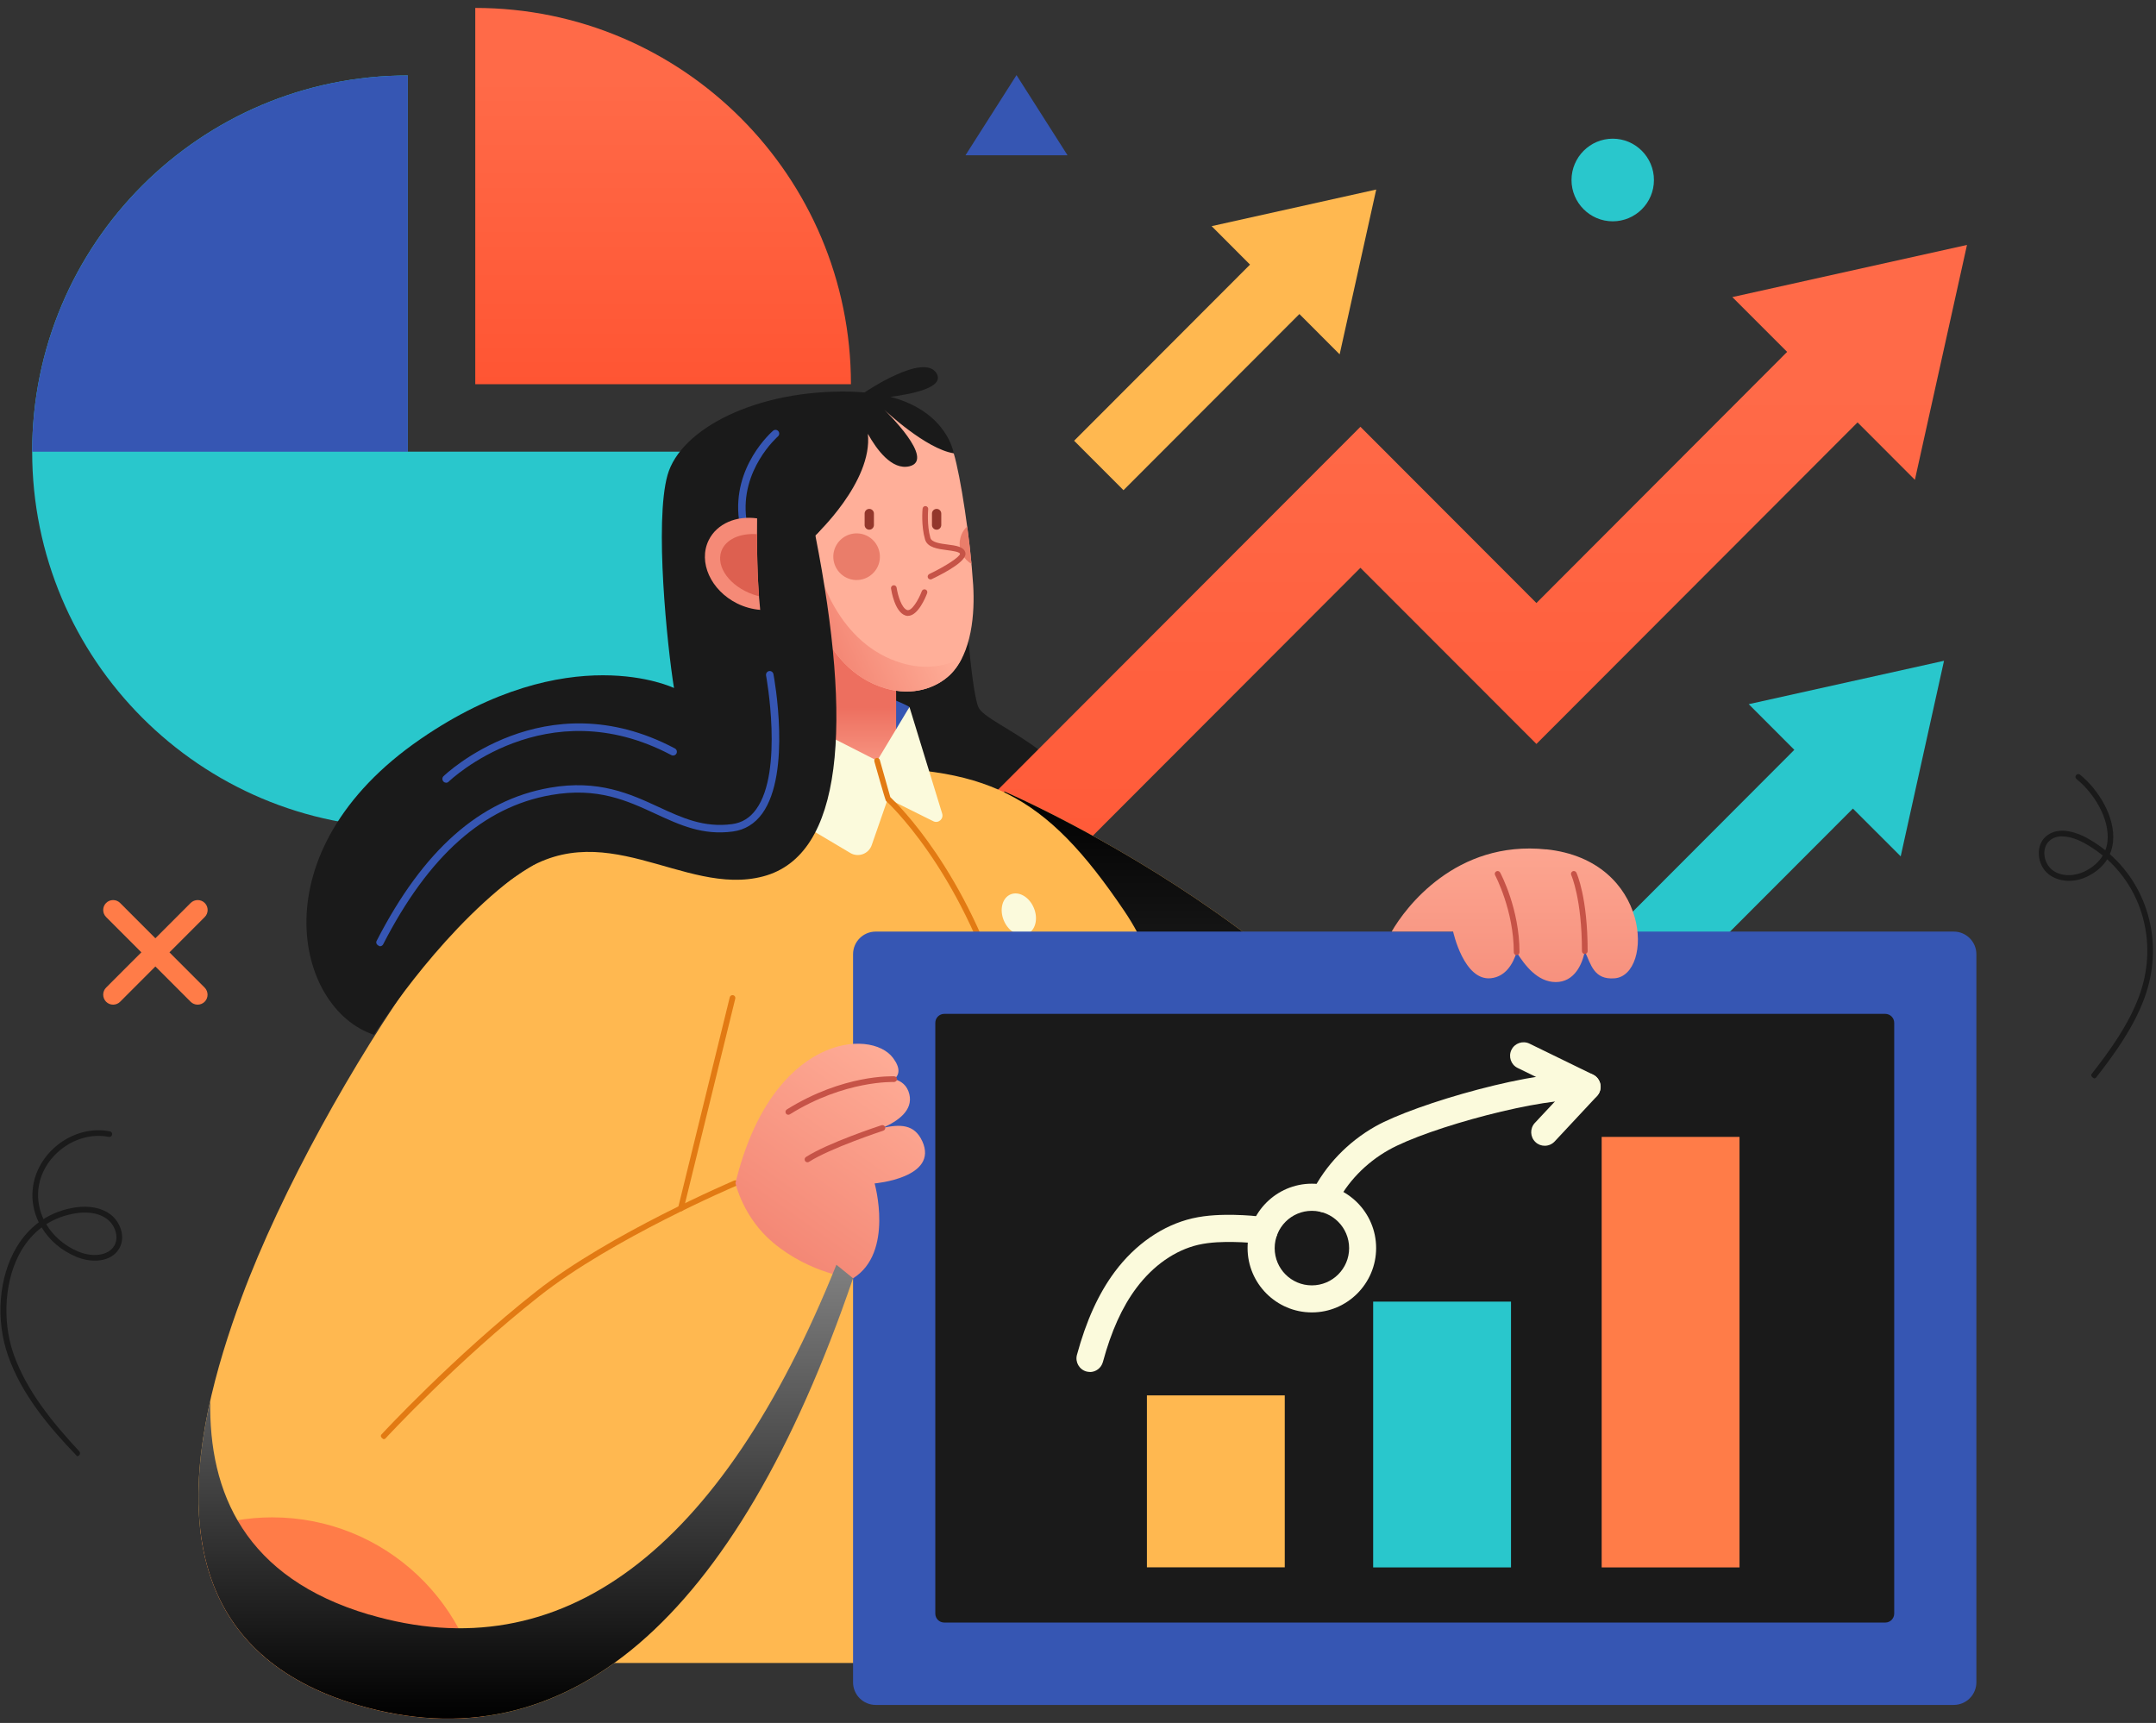<svg width="239" height="191" viewBox="0 0 239 191" fill="none" xmlns="http://www.w3.org/2000/svg">
<rect x="0" y="0" width="239" height="191" fill="#333333" stroke="none"/>
<path d="M86.864 50.068C86.864 73.099 68.22 91.779 45.22 91.779C22.221 91.779 3.566 73.109 3.566 50.068C3.566 27.026 22.211 8.366 45.211 8.366V50.068H86.855H86.864Z" fill="#29C7CC"/>
<path d="M52.685 0.88V42.592H94.33C94.33 19.56 75.685 0.88 52.685 0.88Z" fill="url(#paint0_linear_1253_2697)"/>
<path d="M45.211 50.068V8.366C22.211 8.366 3.566 27.036 3.566 50.077H45.211V50.068Z" fill="#3656B3"/>
<path d="M108.435 78.346C107.59 76.087 106.938 65.74 106.938 65.74L85.912 61.778V96.695L120.645 94.057C121.87 83.904 109.281 80.604 108.435 78.346Z" fill="#1A1A1A"/>
<path d="M218.048 27.153L192.035 32.935L198.11 39.009L170.318 66.849L150.808 47.313L93.961 104.239L101.767 112.055L150.808 62.946L170.318 82.473L205.916 46.826L212.273 53.192L218.048 27.153Z" fill="url(#paint1_linear_1253_2697)"/>
<path d="M193.852 78.063L198.907 83.125L175.781 106.293L182.275 112.795L205.401 89.637L210.699 94.933L215.501 73.254L193.852 78.063Z" fill="#29C7CC"/>
<path d="M134.313 25.07L138.57 29.334L119.07 48.861L124.543 54.341L144.043 34.814L148.505 39.282L152.559 21.011L134.313 25.07Z" fill="#FFB850"/>
<path d="M111.332 87.739C111.332 87.739 156.621 107.178 163.757 137.063L169.016 107.646H187.232C187.232 107.646 226.777 182.093 170.231 184.352H112.09L111.322 87.749L111.332 87.739Z" fill="#FFB850"/>
<path style="mix-blend-mode:soft-light" d="M111.332 87.739C111.332 87.739 156.621 107.178 163.757 137.063L169.016 107.646H187.232C187.232 107.646 226.777 182.093 170.231 184.352H112.09L111.322 87.749L111.332 87.739Z" fill="url(#paint2_linear_1253_2697)"/>
<path d="M100.814 78.365C100.814 78.365 93.28 73.994 84.609 77.908L98.024 85.627L100.804 78.365H100.814Z" fill="#3656B3"/>
<path d="M18.789 105.572L22.697 101.659C23.125 101.231 23.125 100.53 22.697 100.102C22.27 99.673 21.57 99.673 21.132 100.102L17.224 104.015L13.317 100.102C12.889 99.673 12.189 99.673 11.761 100.102C11.334 100.53 11.334 101.231 11.761 101.659L15.669 105.572L11.761 109.486C11.334 109.914 11.334 110.615 11.761 111.053C11.975 111.267 12.257 111.374 12.539 111.374C12.821 111.374 13.103 111.267 13.317 111.053L17.224 107.14L21.132 111.053C21.346 111.267 21.628 111.374 21.91 111.374C22.192 111.374 22.474 111.267 22.688 111.053C23.115 110.624 23.115 109.924 22.688 109.486L18.78 105.572H18.789Z" fill="#FF7C48"/>
<path d="M126.117 132.721C126 125.995 133.417 113.992 124.639 100.997C115.852 88.002 109.475 84.634 92.842 85.189C76.22 85.744 55.077 95.147 47.184 106.536L49.662 184.352H130.53C130.53 184.352 126.243 139.457 126.117 132.721Z" fill="#FFB850"/>
<path d="M87.186 63.676V85.938H99.338V72.466L87.186 63.676Z" fill="url(#paint3_linear_1253_2697)"/>
<path d="M107.026 17.214L112.684 8.327L118.341 17.214H107.026Z" fill="#3656B3"/>
<path d="M89.412 64.523C89.412 64.523 90.637 74.121 98.19 76.321C101.145 77.187 103.76 76.301 105.325 74.793C107.765 72.447 108.066 67.881 107.882 64.883C107.551 59.704 106.472 52.735 105.724 50.252L97.539 44.217C97.539 44.217 92.659 57.553 90.384 59.354L89.402 64.523H89.412Z" fill="#FFAF99"/>
<path d="M100.026 73.527C92.823 71.424 90.646 63.481 90.111 60.853L89.411 64.523C89.411 64.523 90.636 74.121 98.189 76.321C101.144 77.187 103.759 76.301 105.324 74.793C105.869 74.267 106.296 73.615 106.646 72.914C104.887 73.887 102.563 74.267 100.026 73.527Z" fill="url(#paint4_linear_1253_2697)"/>
<path d="M97.519 62.06C97.325 63.472 96.032 64.465 94.612 64.28C93.203 64.085 92.212 62.79 92.396 61.369C92.591 59.958 93.883 58.965 95.303 59.15C96.712 59.344 97.704 60.639 97.519 62.06Z" fill="#EA7D6A"/>
<path d="M106.404 59.909C106.259 60.989 106.803 62.002 107.697 62.508C107.571 61.145 107.406 59.724 107.221 58.351C106.793 58.751 106.492 59.286 106.414 59.909H106.404Z" fill="#EA7D6A"/>
<path d="M96.362 58.721C96.08 58.721 95.847 58.488 95.847 58.205V56.93C95.847 56.648 96.08 56.414 96.362 56.414C96.644 56.414 96.877 56.648 96.877 56.93V58.205C96.877 58.488 96.644 58.721 96.362 58.721Z" fill="#93372B"/>
<path d="M103.828 58.721C103.546 58.721 103.312 58.488 103.312 58.205V56.93C103.312 56.648 103.546 56.414 103.828 56.414C104.11 56.414 104.343 56.648 104.343 56.93V58.205C104.343 58.488 104.11 58.721 103.828 58.721Z" fill="#93372B"/>
<path d="M183.345 19.959C183.345 22.49 181.294 24.535 178.776 24.535C176.258 24.535 174.207 22.48 174.207 19.959C174.207 17.438 176.258 15.374 178.776 15.374C181.294 15.374 183.345 17.428 183.345 19.959Z" fill="#29C7CC"/>
<path d="M114.608 100.657C115.114 101.873 114.774 103.168 113.85 103.548C112.927 103.927 111.78 103.256 111.274 102.039C110.769 100.822 111.109 99.527 112.032 99.148C112.956 98.768 114.103 99.44 114.608 100.657Z" fill="#FBFADC"/>
<path d="M100.814 78.365L104.44 90.182C104.634 90.776 104.022 91.321 103.458 91.039L98.423 88.537L96.634 93.687C96.303 94.65 95.166 95.079 94.282 94.573L81.207 86.805L84.619 77.907L97.237 84.332L100.824 78.365H100.814Z" fill="#FBFADC"/>
<path d="M113.588 184.663C113.423 184.663 113.287 184.537 113.277 184.361C113.19 182.775 111.09 145.493 111.508 141.667C111.586 141.005 111.741 140.158 111.945 139.097C112.937 133.928 114.794 124.311 110.954 111.471C106.385 96.189 98.287 88.849 98.21 88.781C98.112 88.635 96.927 84.42 96.927 84.42C96.878 84.254 96.975 84.079 97.141 84.03C97.306 83.982 97.481 84.079 97.529 84.245L98.696 88.372C99.503 89.131 107.163 96.597 111.556 111.296C115.445 124.282 113.569 134.006 112.567 139.224C112.363 140.275 112.208 141.112 112.13 141.745C111.712 145.522 113.88 183.943 113.899 184.332C113.899 184.508 113.773 184.654 113.608 184.663C113.608 184.663 113.598 184.663 113.588 184.663Z" fill="#E27A13"/>
<path d="M68.434 99.683C60.191 97.444 51.433 100.559 46.446 107.5C39.418 117.283 31.155 132.001 26.771 143.867C21.172 159.033 15.864 182.006 39.632 189.014C62.592 195.79 81.528 179.893 94.564 141.716L81.519 131.173L83.093 123.727C85.349 113.087 78.904 102.535 68.425 99.683H68.434Z" fill="#FFB850"/>
<path d="M42.518 159.549C42.178 159.344 42.169 159.15 42.285 159.023C42.363 158.936 50.246 150.418 59.413 143.186C67.598 136.741 81.256 130.93 81.392 130.872C81.548 130.804 81.732 130.872 81.8 131.037C81.868 131.193 81.8 131.378 81.635 131.446C81.499 131.504 67.909 137.287 59.802 143.682C50.664 150.876 42.82 159.364 42.742 159.452C42.684 159.52 42.596 159.549 42.509 159.549H42.518Z" fill="#E27A13"/>
<path d="M30.183 168.212C27.383 168.212 24.701 168.709 22.212 169.604C23.184 178.063 27.811 185.51 39.641 188.995C44.492 190.426 49.158 190.845 53.63 190.261C52.862 177.956 42.665 168.212 30.183 168.212Z" fill="#FF7C48"/>
<path d="M219.088 186.493V105.786C219.088 104.399 217.965 103.275 216.58 103.275L97.072 103.275C95.687 103.275 94.564 104.399 94.564 105.786V186.493C94.564 187.88 95.687 189.005 97.072 189.005H216.58C217.965 189.005 219.088 187.88 219.088 186.493Z" fill="#3656B3"/>
<path d="M208.988 112.396H104.673C104.126 112.396 103.682 112.841 103.682 113.389V178.881C103.682 179.429 104.126 179.874 104.673 179.874H208.988C209.535 179.874 209.979 179.429 209.979 178.881V113.389C209.979 112.841 209.535 112.396 208.988 112.396Z" fill="#1A1A1A"/>
<path d="M177.551 173.761H192.832V126.034H177.551V173.761Z" fill="#FF7C48"/>
<path d="M152.219 173.761H167.5V144.295H152.219V173.761Z" fill="#29C7CC"/>
<path d="M127.139 173.751H142.42V154.691H127.139V173.751Z" fill="#FFB850"/>
<path d="M146.765 134.386C146.541 134.386 146.318 134.337 146.104 134.23C145.365 133.86 145.054 132.964 145.423 132.215C146.92 129.197 149.419 126.589 152.471 124.866C156.913 122.364 170.503 118.431 176.073 118.986C176.9 119.064 177.502 119.804 177.415 120.631C177.337 121.459 176.608 122.052 175.772 121.974C171.242 121.527 158.333 125.002 153.939 127.484C151.402 128.915 149.331 131.066 148.106 133.549C147.844 134.074 147.319 134.386 146.765 134.386Z" fill="#FBFADC"/>
<path d="M120.83 152.092C120.703 152.092 120.567 152.073 120.441 152.044C119.644 151.83 119.167 151.002 119.381 150.204C120.412 146.408 121.782 143.4 123.571 140.995C125.855 137.929 128.908 135.826 132.164 135.067C133.846 134.678 135.537 134.658 136.82 134.678C138.133 134.707 139.29 134.795 140.359 134.96C141.175 135.087 141.739 135.856 141.613 136.673C141.486 137.491 140.728 138.056 139.902 137.929C138.969 137.783 137.938 137.705 136.762 137.686C135.654 137.666 134.196 137.686 132.835 137.997C130.269 138.591 127.829 140.294 125.962 142.796C124.397 144.889 123.182 147.576 122.259 150.992C122.074 151.664 121.471 152.102 120.81 152.102L120.83 152.092Z" fill="#FBFADC"/>
<path d="M171.232 127.017C170.863 127.017 170.493 126.881 170.211 126.608C169.609 126.043 169.58 125.089 170.143 124.486L173.458 120.943L168.238 118.392C167.49 118.032 167.188 117.127 167.548 116.387C167.908 115.638 168.812 115.336 169.55 115.696L176.598 119.132C177.026 119.337 177.327 119.736 177.415 120.213C177.502 120.68 177.356 121.167 177.035 121.507L172.34 126.54C172.049 126.851 171.65 127.017 171.242 127.017H171.232Z" fill="#FBFADC"/>
<path d="M145.423 145.492C141.496 145.492 138.298 142.29 138.298 138.357C138.298 134.425 141.496 131.222 145.423 131.222C149.35 131.222 152.549 134.425 152.549 138.357C152.549 142.29 149.35 145.492 145.423 145.492ZM145.423 134.23C143.149 134.23 141.302 136.079 141.302 138.367C141.302 140.655 143.149 142.494 145.423 142.494C147.698 142.494 149.555 140.645 149.555 138.367C149.555 136.089 147.708 134.23 145.423 134.23Z" fill="#FBFADC"/>
<path d="M102.234 126.511C101.369 124.603 99.765 124.613 97.82 125.041C99.57 124.282 101.232 123.084 100.805 121.303C100.571 120.339 99.93 119.843 99.133 119.629C99.716 119.142 99.833 118.402 98.997 117.283C96.547 113.963 85.514 114.713 81.528 131.154C81.528 131.154 82.355 134.97 85.718 137.773C89.908 141.268 94.574 141.706 94.574 141.706C99.123 138.864 96.955 131.193 96.955 131.193C96.955 131.193 104.1 130.58 102.234 126.501V126.511Z" fill="url(#paint5_linear_1253_2697)"/>
<path d="M87.391 123.581C87.284 123.581 87.187 123.532 87.118 123.435C87.031 123.289 87.07 123.094 87.216 122.997C93.495 119.084 98.9 119.317 99.133 119.317C99.308 119.317 99.445 119.473 99.435 119.648C99.435 119.823 99.27 119.94 99.104 119.95C99.046 119.95 93.661 119.736 87.556 123.532C87.507 123.561 87.449 123.581 87.391 123.581Z" fill="#C65347"/>
<path d="M89.509 128.847C89.402 128.847 89.305 128.798 89.247 128.701C89.15 128.555 89.198 128.36 89.344 128.263C91.745 126.705 97.48 124.817 97.723 124.739C97.889 124.69 98.064 124.778 98.122 124.944C98.18 125.109 98.083 125.284 97.918 125.343C97.859 125.362 92.017 127.29 89.684 128.798C89.636 128.837 89.568 128.847 89.509 128.847Z" fill="#C65347"/>
<path d="M171.407 94.164C161.366 93.112 155.776 100.647 154.27 103.275H161.084C161.084 103.275 162.27 108.775 165.283 108.444C166.916 108.259 167.723 106.838 168.122 105.572C169.035 107.003 170.426 108.872 172.467 108.872C174.508 108.872 175.412 106.916 175.675 105.446C176.365 106.916 176.686 108.639 178.98 108.454C183.306 108.123 183.102 95.381 171.407 94.154V94.164Z" fill="url(#paint6_linear_1253_2697)"/>
<path d="M168.122 105.884C167.947 105.884 167.811 105.738 167.811 105.572C167.811 100.929 165.759 97.065 165.74 97.026C165.653 96.87 165.711 96.685 165.866 96.597C166.022 96.519 166.207 96.568 166.294 96.724C166.382 96.889 168.442 100.764 168.442 105.563C168.442 105.738 168.297 105.874 168.131 105.874L168.122 105.884Z" fill="#C65347"/>
<path d="M175.675 105.757C175.5 105.757 175.364 105.611 175.364 105.446C175.364 99.644 174.188 97.035 174.178 97.006C174.1 96.85 174.178 96.665 174.333 96.588C174.489 96.51 174.674 96.588 174.751 96.743C174.8 96.85 175.996 99.479 175.996 105.446C175.996 105.621 175.85 105.757 175.685 105.757H175.675Z" fill="#C65347"/>
<path d="M103.147 64.231C103.03 64.231 102.914 64.163 102.865 64.056C102.787 63.9 102.865 63.715 103.011 63.637C104.79 62.79 106.384 61.749 106.423 61.398C106.355 61.165 105.568 61.067 104.984 60.989C103.964 60.853 102.807 60.707 102.544 59.802C102.097 58.264 102.262 56.463 102.272 56.385C102.292 56.21 102.447 56.083 102.612 56.103C102.787 56.122 102.914 56.278 102.894 56.444C102.894 56.463 102.729 58.205 103.137 59.627C103.283 60.133 104.226 60.259 105.052 60.366C105.976 60.483 106.841 60.6 107.016 61.262C107.239 62.109 105.101 63.335 103.264 64.212C103.215 64.231 103.176 64.241 103.128 64.241L103.147 64.231Z" fill="#C65347"/>
<path d="M98.035 45.434C98.132 45.522 102.633 49.766 105.724 50.252C105.724 50.252 105.034 45.648 98.705 43.993C101.223 43.672 104.752 42.932 103.818 41.385C102.409 39.048 95.896 43.468 95.838 43.507C95.361 43.468 94.856 43.438 94.331 43.419C83.92 43.166 75.443 47.507 73.995 52.676C72.546 57.845 73.956 71.57 74.714 76.272C74.714 76.272 63.069 70.626 46.631 81.918C28.511 94.359 32.72 111.861 41.459 114.713C41.459 114.713 48.118 104.034 56.828 97.376C66.724 89.822 75.725 99.508 84.61 97.152C93.495 94.796 94.516 80.322 90.384 59.344C90.384 59.344 96.761 53.416 96.207 48.092C97.169 49.815 98.861 52.151 100.805 51.693C103.78 50.983 98.141 45.541 98.025 45.424L98.035 45.434Z" fill="#1A1A1A"/>
<path d="M42.12 104.91C41.731 104.764 41.643 104.511 41.75 104.307C46.912 94.251 53.182 88.693 60.929 87.33C66.344 86.376 69.892 88.021 73.032 89.472C75.598 90.659 78.019 91.779 81.149 91.36C82.257 91.214 83.141 90.669 83.832 89.705C86.874 85.481 84.94 74.987 84.92 74.88C84.882 74.656 85.027 74.442 85.251 74.393C85.475 74.355 85.688 74.501 85.737 74.724C85.824 75.172 87.749 85.675 84.502 90.182C83.676 91.321 82.587 91.993 81.256 92.178C77.892 92.635 75.365 91.458 72.682 90.221C69.503 88.751 66.227 87.233 61.065 88.138C53.6 89.452 47.515 94.865 42.479 104.677C42.411 104.823 42.265 104.901 42.11 104.901L42.12 104.91Z" fill="#3656B3"/>
<path d="M82.325 57.981C82.121 57.981 81.946 57.826 81.917 57.621C81.149 51.732 85.513 47.916 85.698 47.751C85.873 47.605 86.136 47.624 86.281 47.8C86.427 47.975 86.408 48.237 86.233 48.383C86.194 48.422 82.024 52.073 82.733 57.514C82.762 57.738 82.607 57.952 82.374 57.981C82.354 57.981 82.335 57.981 82.315 57.981H82.325Z" fill="#3656B3"/>
<path d="M49.449 86.766C49.342 86.766 49.235 86.727 49.158 86.639C49.002 86.474 49.002 86.211 49.158 86.055C49.265 85.948 60.346 75.299 74.811 82.969C75.015 83.076 75.093 83.329 74.986 83.534C74.879 83.738 74.626 83.816 74.422 83.709C60.492 76.331 49.838 86.552 49.731 86.659C49.653 86.737 49.547 86.775 49.44 86.775L49.449 86.766Z" fill="#3656B3"/>
<path d="M83.93 57.466C81.645 57.144 79.478 58.03 78.564 59.88C77.368 62.303 78.787 65.448 81.733 66.908C82.569 67.317 83.434 67.54 84.27 67.609C83.9 64.036 83.9 59.812 83.93 57.475V57.466Z" fill="#F58A77"/>
<path d="M84.134 66.09C83.959 63.696 83.91 61.174 83.92 59.218C82.034 59.081 80.421 59.792 79.954 61.126C79.351 62.878 80.936 65.01 83.493 65.905C83.706 65.983 83.92 66.041 84.134 66.09Z" fill="#DD6050"/>
<path d="M75.472 134.279C75.229 134.23 75.122 134.055 75.171 133.889L80.896 110.556C80.935 110.391 81.11 110.284 81.275 110.323C81.441 110.362 81.547 110.537 81.509 110.702L75.783 134.035C75.744 134.181 75.618 134.279 75.482 134.279H75.472Z" fill="#E27A13"/>
<g style="mix-blend-mode:soft-light">
<path d="M40.934 178.998C27.121 174.919 23.126 165.458 23.31 155.266C20.268 168.738 21.327 183.602 39.632 189.005C62.592 195.78 81.528 179.884 94.564 141.706L92.717 140.207C79.856 172.203 62.116 185.238 40.934 178.988V178.998Z" fill="url(#paint7_linear_1253_2697)"/>
</g>
<path d="M8.544 161.428C5.346 158.108 2.391 154.545 0.903 150.321C-0.516 146.301 -0.146 141.55 1.856 138.231C2.517 137.131 3.343 136.216 4.296 135.505C3.742 134.376 3.499 133.12 3.625 131.845C3.81 129.879 4.889 128.039 6.58 126.774C8.243 125.537 10.284 125.041 12.18 125.421C12.355 125.45 12.461 125.625 12.423 125.79C12.393 125.966 12.219 126.073 12.053 126.034C10.333 125.693 8.476 126.141 6.95 127.28C5.404 128.428 4.413 130.112 4.247 131.904C4.14 133.033 4.354 134.142 4.821 135.145C5.871 134.483 7.057 134.045 8.369 133.85C9.905 133.627 11.285 133.899 12.248 134.629C13.307 135.427 13.978 137.102 13.21 138.416C12.316 139.944 10.148 140.032 8.466 139.331C6.785 138.63 5.453 137.472 4.617 136.07C3.752 136.722 3.013 137.559 2.41 138.552C0.534 141.667 0.174 146.31 1.506 150.107C2.954 154.224 5.861 157.729 8.787 160.892C8.904 161.019 8.894 161.223 8.768 161.34C8.709 161.398 8.631 161.428 8.554 161.428H8.544ZM5.122 135.71C5.9 137.014 7.134 138.104 8.7 138.756C10.09 139.341 11.956 139.302 12.666 138.104C13.239 137.121 12.724 135.778 11.868 135.145C10.751 134.298 9.254 134.376 8.466 134.493C7.232 134.678 6.114 135.087 5.122 135.719V135.71Z" fill="#1A1A1A"/>
<path d="M232.124 119.541C231.793 119.366 231.774 119.171 231.881 119.035C233.912 116.445 235.954 113.603 237.13 110.43C239.171 104.891 237.674 98.953 233.591 95.264C233.105 96.042 232.357 96.695 231.375 97.172C229.917 97.892 228.196 97.785 227.098 96.918C226.447 96.403 226.038 95.575 226.009 94.699C225.98 93.93 226.233 93.249 226.738 92.781C228.245 91.37 230.627 92.499 231.317 92.879C232.055 93.288 232.746 93.745 233.387 94.261C233.504 93.95 233.582 93.628 233.621 93.278C233.893 90.766 232.104 87.895 230.189 86.367C230.053 86.26 230.034 86.065 230.14 85.928C230.247 85.792 230.442 85.773 230.578 85.88C232.619 87.525 234.534 90.611 234.233 93.356C234.184 93.833 234.068 94.281 233.883 94.689C238.248 98.544 239.871 104.813 237.713 110.654C236.508 113.915 234.437 116.796 232.376 119.434C232.318 119.512 232.221 119.551 232.133 119.551L232.124 119.541ZM228.605 92.713C228.08 92.713 227.574 92.85 227.156 93.239C226.787 93.58 226.602 94.096 226.622 94.67C226.651 95.351 226.981 96.023 227.477 96.422C228.527 97.259 230.053 97.113 231.083 96.607C231.997 96.159 232.668 95.566 233.096 94.845C232.454 94.32 231.754 93.843 231.006 93.434C230.607 93.219 229.596 92.723 228.605 92.723V92.713Z" fill="#1A1A1A"/>
<path d="M100.659 68.28C100.561 68.28 100.464 68.261 100.367 68.232C99.191 67.842 98.812 65.506 98.773 65.243C98.744 65.068 98.87 64.912 99.035 64.883C99.21 64.854 99.366 64.98 99.395 65.146C99.521 66.002 99.949 67.424 100.561 67.628C101.047 67.794 101.815 66.518 102.185 65.535C102.243 65.37 102.428 65.292 102.593 65.35C102.758 65.409 102.836 65.594 102.778 65.759C102.612 66.207 101.767 68.271 100.659 68.271V68.28Z" fill="#C65347"/>
<defs>
<linearGradient id="paint0_linear_1253_2697" x1="73.508" y1="0.88" x2="73.508" y2="42.592" gradientUnits="userSpaceOnUse">
<stop offset="0.19" stop-color="#FF6A48"/>
<stop offset="1" stop-color="#FF5533"/>
</linearGradient>
<linearGradient id="paint1_linear_1253_2697" x1="156.009" y1="27.153" x2="156.009" y2="112.055" gradientUnits="userSpaceOnUse">
<stop offset="0.19" stop-color="#FF6A48"/>
<stop offset="1" stop-color="#FF5533"/>
</linearGradient>
<linearGradient id="paint2_linear_1253_2697" x1="155.999" y1="184.342" x2="155.999" y2="87.739" gradientUnits="userSpaceOnUse">
<stop stop-color="#808080"/>
<stop offset="1"/>
</linearGradient>
<linearGradient id="paint3_linear_1253_2697" x1="93.262" y1="88.936" x2="93.262" y2="78.385" gradientUnits="userSpaceOnUse">
<stop stop-color="#FFAF99"/>
<stop offset="1" stop-color="#ED6F5F"/>
</linearGradient>
<linearGradient id="paint4_linear_1253_2697" x1="102.913" y1="65.678" x2="84.993" y2="73.776" gradientUnits="userSpaceOnUse">
<stop stop-color="#FFAF99"/>
<stop offset="1" stop-color="#ED6F5F"/>
</linearGradient>
<linearGradient id="paint5_linear_1253_2697" x1="101.339" y1="116.124" x2="76.204" y2="151.495" gradientUnits="userSpaceOnUse">
<stop stop-color="#FFAF99"/>
<stop offset="1" stop-color="#ED6F5F"/>
</linearGradient>
<linearGradient id="paint6_linear_1253_2697" x1="167.918" y1="86.931" x2="167.918" y2="133.802" gradientUnits="userSpaceOnUse">
<stop stop-color="#FFAF99"/>
<stop offset="1" stop-color="#ED6F5F"/>
</linearGradient>
<linearGradient id="paint7_linear_1253_2697" x1="58.286" y1="140.217" x2="58.286" y2="190.523" gradientUnits="userSpaceOnUse">
<stop stop-color="#808080"/>
<stop offset="1"/>
</linearGradient>
</defs>
</svg>
